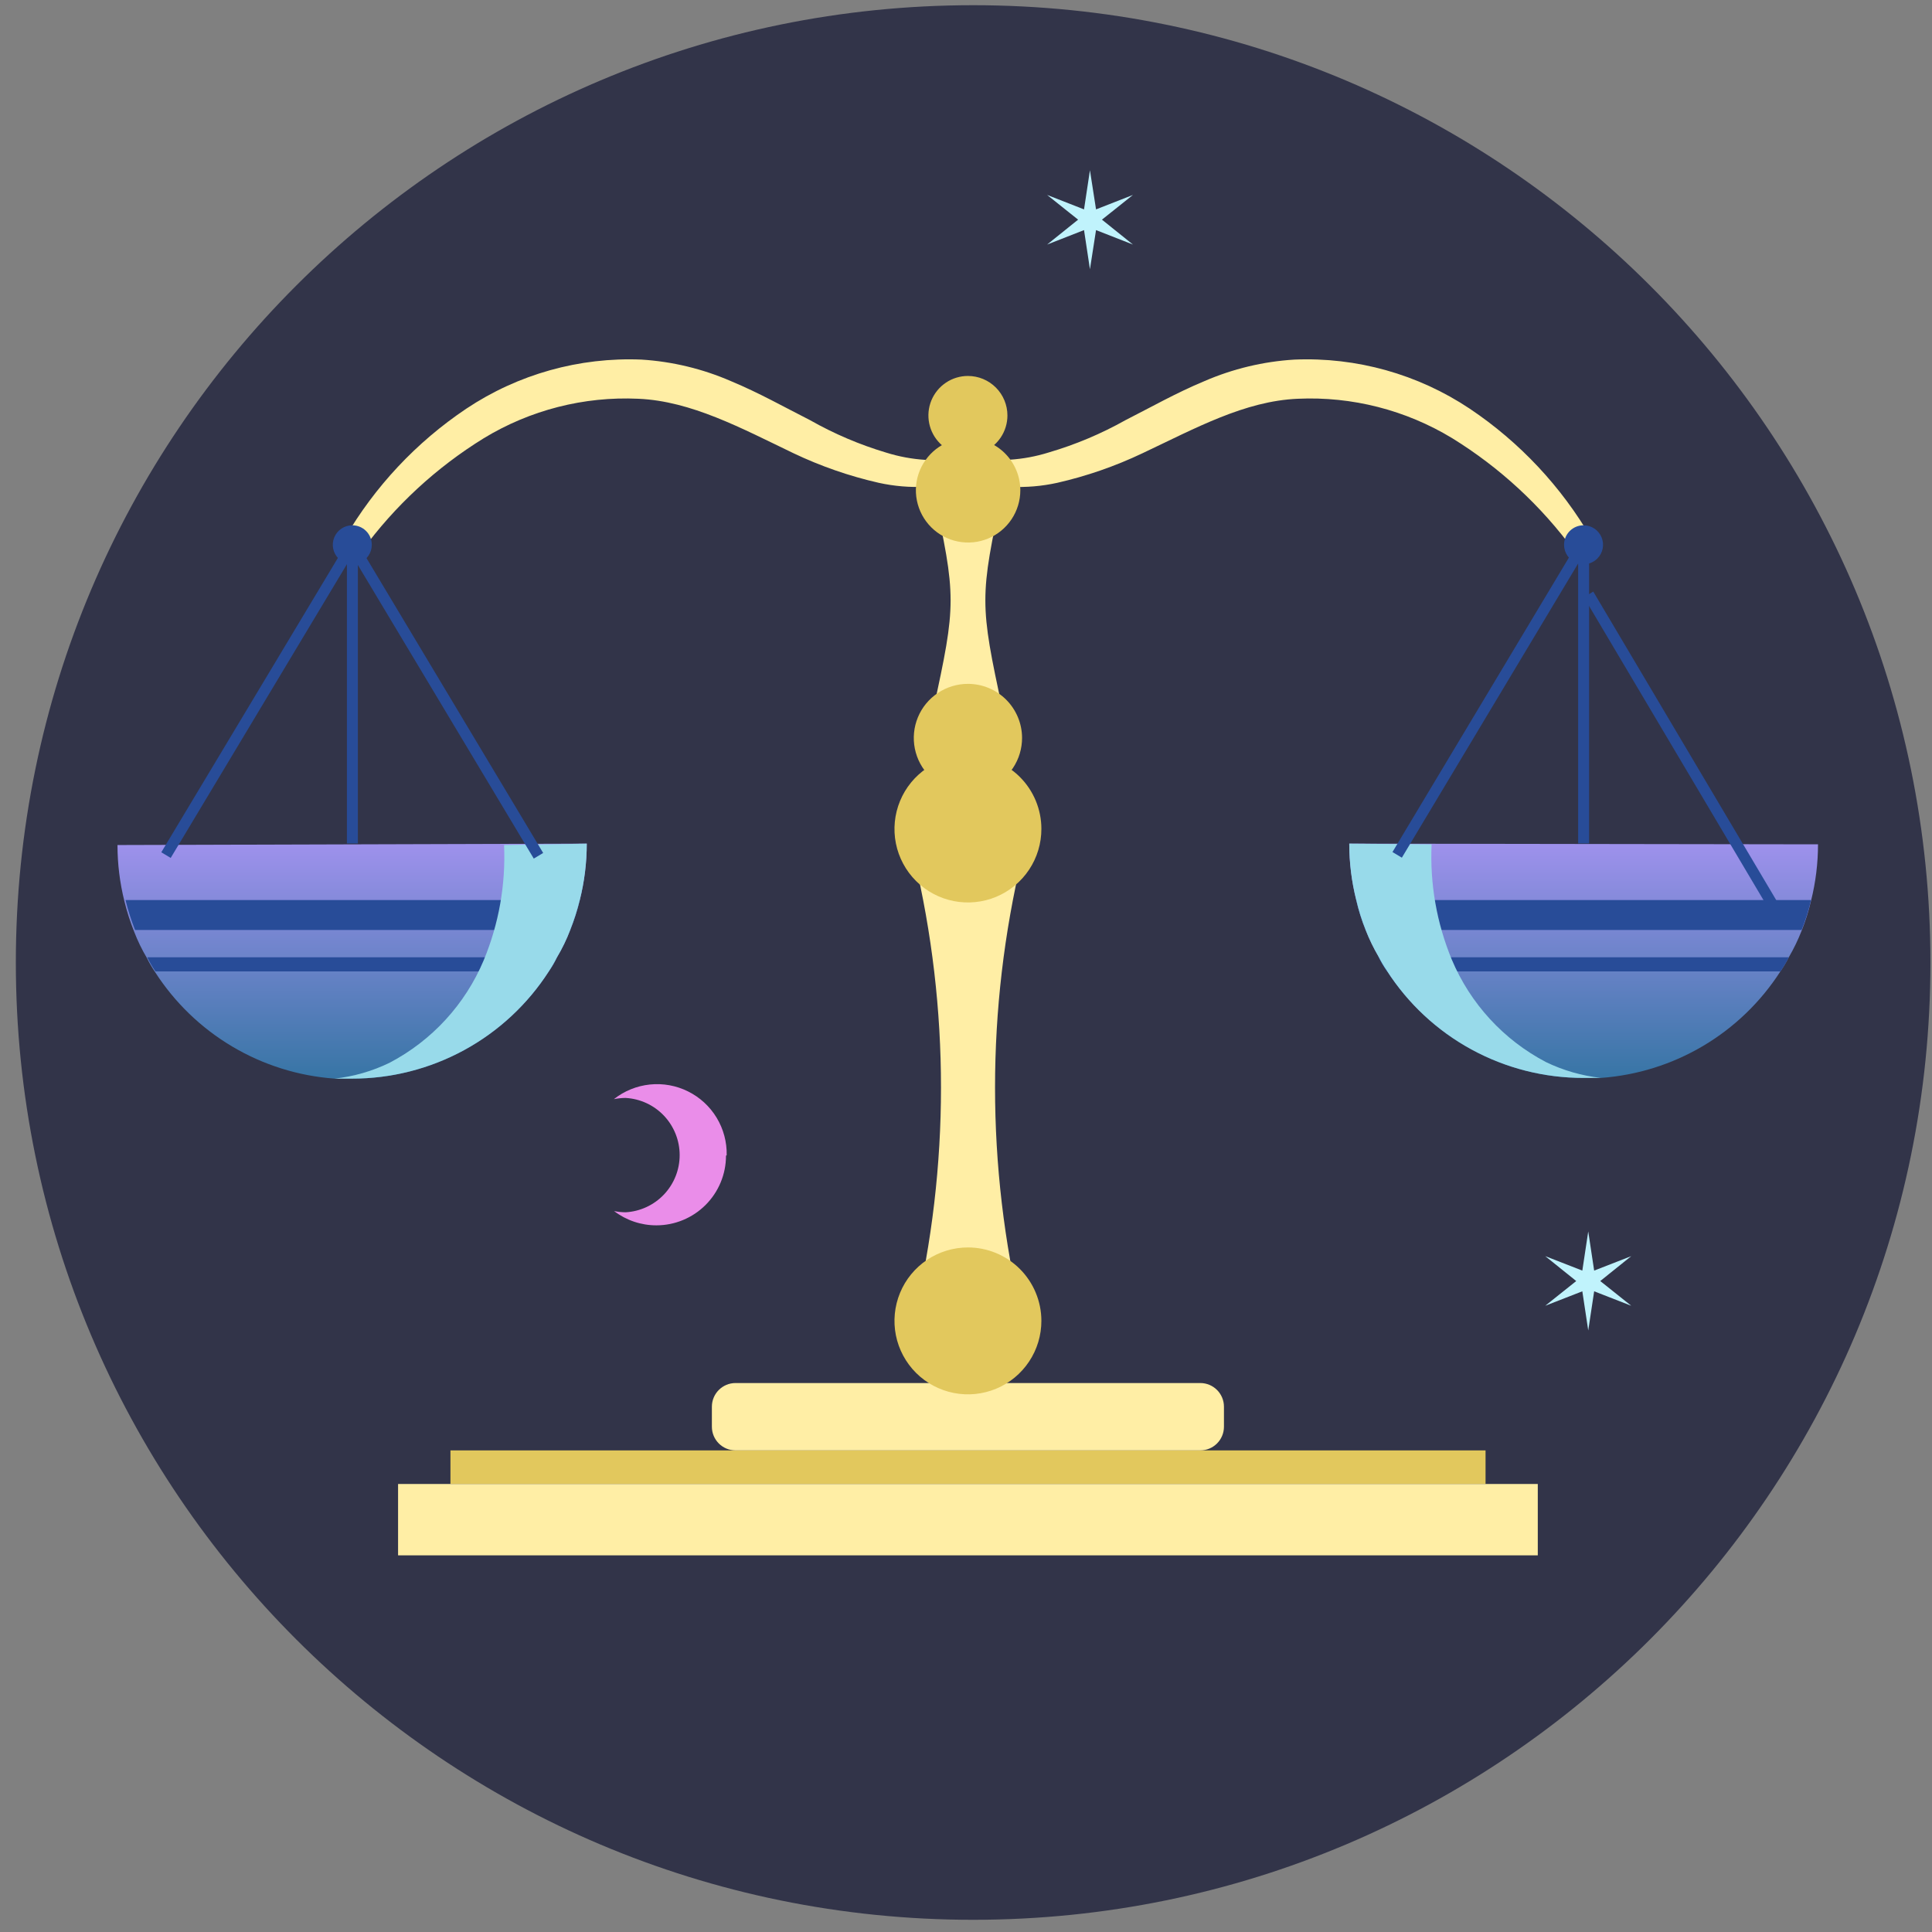 <svg width="111" height="111" viewBox="0 0 111 111" fill="none" xmlns="http://www.w3.org/2000/svg">
<rect x="0" y="0" width="111" height="111" fill="#808080" stroke="none"/>
<path d="M55.91 110.299C86.286 110.299 110.91 85.674 110.91 55.299C110.91 24.923 86.286 0.299 55.91 0.299C25.535 0.299 0.91 24.923 0.91 55.299C0.91 85.674 25.535 110.299 55.91 110.299Z" fill="#323449"/>
<path d="M55.8 27.49C54.084 28.041 52.252 28.127 50.49 27.74C48.799 27.356 47.156 26.786 45.59 26.04C42.59 24.6 39.711 23.04 36.67 22.91C33.551 22.766 30.459 23.557 27.791 25.18C25.061 26.864 22.684 29.061 20.791 31.65L19.791 30.95C21.525 27.96 23.919 25.405 26.791 23.48C29.764 21.498 33.29 20.511 36.861 20.66C38.633 20.772 40.372 21.191 42.001 21.9C43.611 22.57 45.081 23.4 46.541 24.14C47.919 24.922 49.382 25.546 50.901 26C52.371 26.463 53.933 26.563 55.45 26.29L55.8 27.49Z" fill="#FFEEA5"/>
<path d="M33.711 48.47C33.711 49.562 33.576 50.65 33.31 51.71C33.168 52.295 32.984 52.87 32.761 53.43C32.554 53.975 32.3 54.5 32.001 55C31.863 55.281 31.706 55.551 31.53 55.81C30.313 57.703 28.639 59.259 26.663 60.335C24.686 61.411 22.471 61.974 20.221 61.97C19.91 61.97 19.581 61.97 19.221 61.97C17.145 61.82 15.132 61.189 13.343 60.127C11.553 59.065 10.036 57.6 8.91 55.85C8.735 55.591 8.578 55.321 8.44 55.04C8.15 54.552 7.902 54.04 7.7 53.51C7.477 52.95 7.293 52.375 7.15 51.79C6.885 50.73 6.75 49.642 6.75 48.55L33.711 48.47Z" fill="url(#paint0_linear_509_17364)"/>
<path d="M33.31 51.71C33.168 52.296 32.984 52.87 32.761 53.43H7.76C7.537 52.87 7.353 52.296 7.21 51.71H33.31Z" fill="#284C98"/>
<path d="M32.001 55C31.863 55.281 31.706 55.551 31.53 55.81H8.93C8.755 55.551 8.598 55.281 8.46 55H32.001Z" fill="#284C98"/>
<g style="mix-blend-mode:multiply">
<path d="M33.711 48.47C33.711 49.562 33.577 50.65 33.311 51.71C33.168 52.295 32.984 52.87 32.761 53.43C32.554 53.975 32.3 54.5 32.001 55C31.863 55.281 31.706 55.551 31.531 55.81C30.313 57.703 28.639 59.259 26.663 60.335C24.686 61.411 22.471 61.974 20.221 61.97C19.911 61.97 19.581 61.97 19.221 61.97C20.319 61.851 21.388 61.543 22.381 61.06C24.814 59.785 26.727 57.703 27.791 55.17C28.661 53.075 29.06 50.816 28.961 48.55L33.711 48.47Z" fill="#98DAEA"/>
</g>
<path d="M19.967 31.13L9.267 48.967L9.807 49.291L20.508 31.454L19.967 31.13Z" fill="#284C98"/>
<path d="M20.516 31.163L19.976 31.487L30.667 49.329L31.207 49.006L20.516 31.163Z" fill="#284C98"/>
<path d="M20.561 31.82H19.931V48.46H20.561V31.82Z" fill="#284C98"/>
<path d="M21.361 31.3C21.361 31.521 21.295 31.738 21.172 31.922C21.049 32.106 20.874 32.25 20.669 32.334C20.465 32.419 20.239 32.441 20.022 32.398C19.805 32.355 19.605 32.248 19.449 32.092C19.292 31.935 19.185 31.735 19.142 31.518C19.099 31.301 19.121 31.076 19.206 30.871C19.291 30.666 19.434 30.491 19.618 30.369C19.803 30.245 20.019 30.18 20.241 30.18C20.538 30.18 20.823 30.298 21.033 30.508C21.243 30.718 21.361 31.003 21.361 31.3Z" fill="#284C98"/>
<path d="M55.431 27.49C57.147 28.042 58.98 28.128 60.741 27.74C62.431 27.355 64.075 26.785 65.641 26.04C68.691 24.6 71.511 23.04 74.561 22.91C77.68 22.768 80.772 23.558 83.441 25.18C86.17 26.864 88.548 29.061 90.441 31.65L91.441 30.95C89.706 27.96 87.312 25.405 84.441 23.48C81.467 21.497 77.941 20.51 74.371 20.66C72.585 20.768 70.832 21.188 69.191 21.9C67.581 22.57 66.121 23.4 64.661 24.14C63.272 24.92 61.799 25.541 60.271 25.99C58.8 26.454 57.238 26.554 55.721 26.28L55.431 27.49Z" fill="#FFEEA5"/>
<path d="M77.52 48.47C77.52 49.562 77.655 50.65 77.921 51.71C78.055 52.296 78.236 52.871 78.46 53.43C78.666 53.958 78.914 54.47 79.201 54.96C79.341 55.241 79.501 55.511 79.68 55.77C80.895 57.663 82.567 59.22 84.542 60.296C86.517 61.373 88.731 61.935 90.981 61.93C91.3 61.93 91.63 61.93 91.981 61.93C94.056 61.78 96.069 61.149 97.858 60.087C99.648 59.025 101.165 57.56 102.29 55.81C102.469 55.551 102.63 55.281 102.771 55C103.057 54.51 103.305 53.998 103.511 53.47C103.735 52.911 103.916 52.336 104.051 51.75C104.316 50.69 104.451 49.602 104.451 48.51L77.52 48.47Z" fill="url(#paint1_linear_509_17364)"/>
<path d="M77.92 51.71C78.055 52.297 78.235 52.872 78.46 53.43H103.51C103.735 52.872 103.916 52.297 104.05 51.71H77.92Z" fill="#284C98"/>
<path d="M79.201 55C79.341 55.281 79.502 55.552 79.681 55.81H102.291C102.47 55.552 102.63 55.281 102.771 55H79.201Z" fill="#284C98"/>
<g style="mix-blend-mode:multiply">
<path d="M77.52 48.47C77.52 49.562 77.655 50.65 77.921 51.71C78.055 52.296 78.236 52.871 78.46 53.43C78.666 53.958 78.914 54.47 79.201 54.96C79.341 55.241 79.501 55.511 79.68 55.77C80.895 57.663 82.567 59.22 84.542 60.296C86.517 61.373 88.731 61.935 90.981 61.93C91.3 61.93 91.63 61.93 91.981 61.93C90.883 61.808 89.814 61.5 88.82 61.02C86.387 59.745 84.474 57.663 83.41 55.13C82.543 53.035 82.147 50.775 82.251 48.51L77.52 48.47Z" fill="#98DAEA"/>
</g>
<path d="M91.539 33.989L90.997 34.31L101.605 52.198L102.147 51.877L91.539 33.989Z" fill="#284C98"/>
<path d="M90.693 31.11L80.002 48.953L80.542 49.276L91.233 31.434L90.693 31.11Z" fill="#284C98"/>
<path d="M91.3 31.82H90.67V48.46H91.3V31.82Z" fill="#284C98"/>
<path d="M89.86 31.3C89.86 31.521 89.926 31.738 90.049 31.922C90.172 32.106 90.347 32.25 90.552 32.334C90.756 32.419 90.982 32.441 91.199 32.398C91.416 32.355 91.616 32.248 91.772 32.092C91.929 31.935 92.036 31.735 92.079 31.518C92.122 31.301 92.1 31.076 92.015 30.871C91.93 30.666 91.787 30.491 91.603 30.369C91.418 30.245 91.202 30.18 90.98 30.18C90.683 30.18 90.398 30.298 90.188 30.508C89.978 30.718 89.86 31.003 89.86 31.3Z" fill="#284C98"/>
<path d="M85.35 83.33H25.88V85.26H85.35V83.33Z" fill="#E2C85D"/>
<path d="M88.351 85.26H22.871V89.36H88.351V85.26Z" fill="#FFEEA5"/>
<path d="M68.96 79.46H42.26C41.509 79.46 40.9 80.069 40.9 80.82V81.97C40.9 82.721 41.509 83.33 42.26 83.33H68.96C69.712 83.33 70.32 82.721 70.32 81.97V80.82C70.32 80.069 69.712 79.46 68.96 79.46Z" fill="#FFEEA5"/>
<path d="M58.721 49.26H52.511C54.581 57.952 54.581 67.008 52.511 75.7H58.721C56.651 67.008 56.651 57.952 58.721 49.26Z" fill="#FFEEA5"/>
<path d="M57.61 28.17H53.61C54.95 34.31 54.95 34.67 53.61 40.81H57.61C56.28 34.67 56.28 34.31 57.61 28.17Z" fill="#FFEEA5"/>
<path d="M59.831 47.62C59.833 48.455 59.587 49.272 59.124 49.967C58.662 50.662 58.003 51.205 57.233 51.526C56.462 51.846 55.613 51.931 54.794 51.77C53.974 51.608 53.221 51.207 52.63 50.617C52.039 50.027 51.636 49.276 51.472 48.457C51.309 47.638 51.392 46.789 51.711 46.017C52.03 45.245 52.571 44.586 53.265 44.122C53.959 43.657 54.776 43.41 55.611 43.41C56.164 43.408 56.713 43.516 57.225 43.727C57.737 43.938 58.202 44.248 58.594 44.639C58.986 45.03 59.297 45.495 59.509 46.006C59.721 46.518 59.831 47.066 59.831 47.62Z" fill="#E2C85D"/>
<path d="M58.721 42.39C58.722 43.006 58.542 43.608 58.201 44.121C57.861 44.633 57.376 45.033 56.808 45.27C56.239 45.507 55.614 45.57 55.01 45.452C54.406 45.333 53.851 45.037 53.415 44.603C52.979 44.168 52.682 43.614 52.561 43.011C52.44 42.407 52.501 41.781 52.736 41.212C52.971 40.643 53.37 40.157 53.882 39.815C54.393 39.473 54.995 39.29 55.611 39.29C56.434 39.29 57.223 39.616 57.806 40.197C58.389 40.779 58.718 41.567 58.721 42.39Z" fill="#E2C85D"/>
<path d="M58.621 28.17C58.621 28.763 58.445 29.343 58.115 29.837C57.785 30.33 57.317 30.715 56.769 30.942C56.221 31.169 55.617 31.228 55.035 31.112C54.453 30.997 53.919 30.711 53.499 30.291C53.08 29.872 52.794 29.337 52.678 28.755C52.562 28.173 52.622 27.57 52.849 27.022C53.076 26.474 53.461 26.005 53.954 25.675C54.447 25.346 55.027 25.17 55.621 25.17C56.416 25.17 57.179 25.486 57.742 26.049C58.305 26.611 58.621 27.374 58.621 28.17Z" fill="#E2C85D"/>
<path d="M57.88 23.87C57.88 24.319 57.747 24.758 57.498 25.131C57.248 25.505 56.894 25.796 56.479 25.967C56.064 26.139 55.608 26.184 55.167 26.096C54.727 26.009 54.323 25.793 54.005 25.475C53.688 25.158 53.471 24.753 53.384 24.313C53.296 23.873 53.341 23.416 53.513 23.001C53.685 22.587 53.976 22.232 54.349 21.983C54.722 21.733 55.161 21.6 55.61 21.6C56.212 21.6 56.79 21.839 57.215 22.265C57.641 22.691 57.88 23.268 57.88 23.87Z" fill="#E2C85D"/>
<path d="M59.831 75.88C59.833 76.715 59.587 77.532 59.124 78.227C58.662 78.922 58.003 79.465 57.233 79.786C56.462 80.107 55.613 80.192 54.794 80.03C53.974 79.868 53.221 79.467 52.63 78.877C52.039 78.288 51.636 77.536 51.472 76.717C51.309 75.898 51.392 75.049 51.711 74.277C52.03 73.506 52.571 72.846 53.265 72.382C53.959 71.918 54.776 71.67 55.611 71.67C56.728 71.67 57.8 72.113 58.591 72.902C59.382 73.692 59.828 74.762 59.831 75.88Z" fill="#E2C85D"/>
<path d="M41.711 66.4C41.711 67.461 41.289 68.478 40.539 69.228C39.789 69.978 38.771 70.4 37.711 70.4C36.833 70.401 35.979 70.112 35.281 69.58C35.498 69.624 35.719 69.647 35.941 69.65C36.78 69.603 37.571 69.237 38.149 68.626C38.727 68.015 39.049 67.206 39.049 66.365C39.049 65.524 38.727 64.715 38.149 64.103C37.571 63.492 36.78 63.126 35.941 63.08C35.715 63.082 35.491 63.106 35.27 63.15C35.865 62.679 36.582 62.388 37.336 62.309C38.091 62.23 38.852 62.368 39.531 62.706C40.211 63.043 40.78 63.567 41.173 64.216C41.566 64.864 41.766 65.612 41.751 66.37L41.711 66.4Z" fill="#EA8DE9"/>
<path d="M91.25 70.75L91.59 73L93.72 72.17L91.94 73.6L93.72 75.02L91.59 74.19L91.25 76.44L90.91 74.19L88.78 75.02L90.56 73.6L88.78 72.17L90.91 73L91.25 70.75Z" fill="#C0F3FC"/>
<path d="M62.621 9.78L62.971 12.03L65.091 11.2L63.311 12.62L65.091 14.05L62.971 13.22L62.621 15.47L62.281 13.22L60.161 14.05L61.941 12.62L60.161 11.2L62.281 12.03L62.621 9.78Z" fill="#C0F3FC"/>
<defs>
<linearGradient id="paint0_linear_509_17364" x1="20.23" y1="48.47" x2="20.23" y2="61.97" gradientUnits="userSpaceOnUse">
<stop stop-color="#9E91EC"/>
<stop offset="1" stop-color="#3775A5"/>
</linearGradient>
<linearGradient id="paint1_linear_509_17364" x1="90.986" y1="48.47" x2="90.986" y2="61.93" gradientUnits="userSpaceOnUse">
<stop stop-color="#9E91EC"/>
<stop offset="1" stop-color="#3775A5"/>
</linearGradient>
</defs>
</svg>
